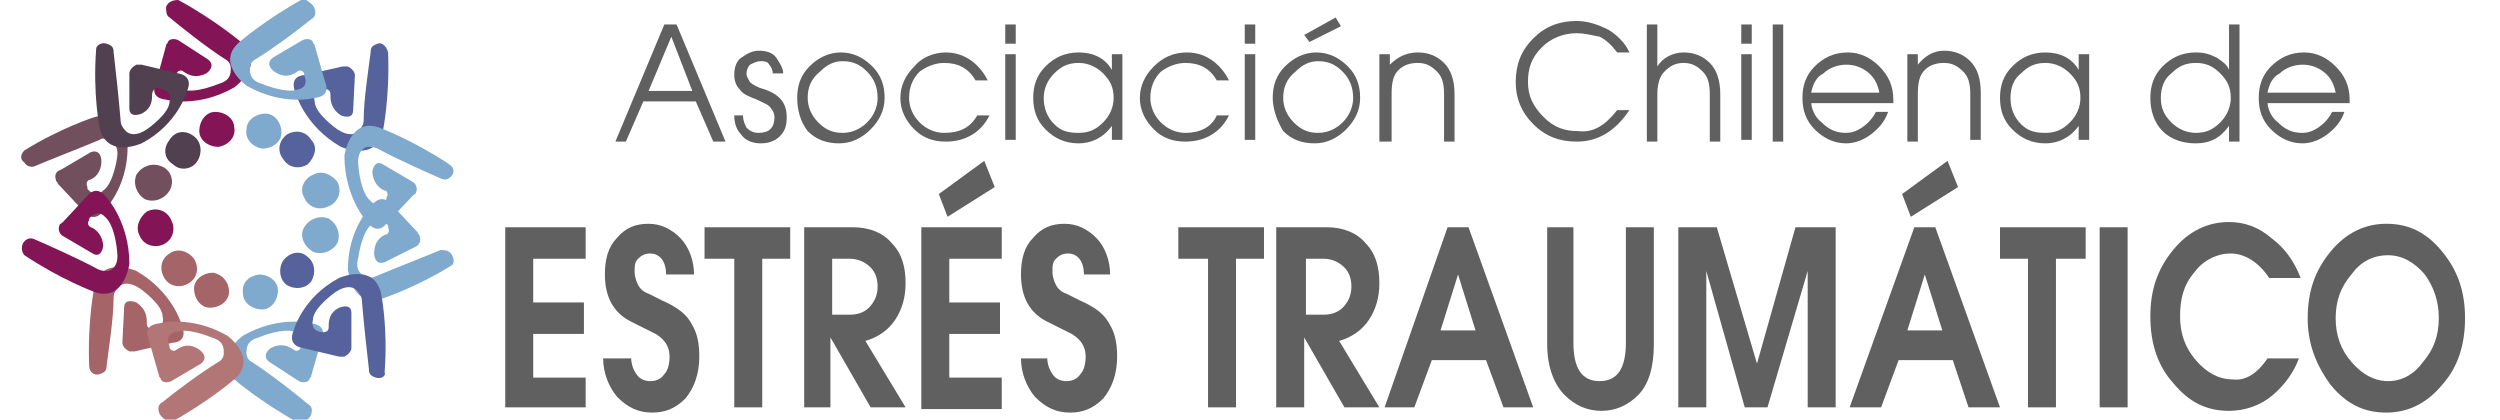 <?xml version="1.0" encoding="utf-8"?>
<!-- Generator: Adobe Illustrator 21.1.0, SVG Export Plug-In . SVG Version: 6.00 Build 0)  -->
<svg version="1.1" id="Capa_1" xmlns="http://www.w3.org/2000/svg" xmlns:xlink="http://www.w3.org/1999/xlink" x="0px" y="0px"
	 viewBox="0 0 143 24" style="enable-background:new 0 0 143 24;" xml:space="preserve">
<style type="text/css">
	.st0{fill:#606060;}
	.st1{fill:#80AACD;}
	.st2{fill:#831455;}
	.st3{fill:#A56468;}
	.st4{fill:#55629B;}
	.st5{fill:#724F5D;}
	.st6{fill:#514050;}
	.st7{fill:#B27677;}
</style>
<g>
	<path class="st0" d="M35.2,8.1L38,1.4h0.7l2.8,6.7h-0.7l-1-2.3h-3l-1,2.3H35.2z M37.1,5.2h2.5l-1.2-3.1L37.1,5.2z"/>
	<path class="st0" d="M42.5,6.6c0,0.3,0.1,0.5,0.2,0.7c0.2,0.2,0.4,0.3,0.7,0.3c0.6,0,0.9-0.3,0.9-0.9c0-0.2-0.1-0.4-0.2-0.5
		c-0.1-0.2-0.4-0.3-0.8-0.5c-0.5-0.2-0.8-0.3-1-0.6c-0.2-0.2-0.3-0.5-0.3-0.8c0-0.4,0.1-0.8,0.4-1c0.3-0.2,0.6-0.4,1-0.4
		c0.4,0,0.8,0.1,1,0.4c0.2,0.3,0.4,0.6,0.4,0.9h-0.6c0-0.2-0.1-0.4-0.2-0.5c-0.1-0.2-0.3-0.2-0.5-0.2c-0.2,0-0.4,0.1-0.6,0.2
		c-0.1,0.1-0.2,0.3-0.2,0.5c0,0.2,0.1,0.3,0.2,0.5c0.1,0.1,0.4,0.3,0.8,0.4C44.6,5.4,45,5.9,45,6.7c0,0.5-0.1,0.8-0.4,1.1
		c-0.3,0.3-0.7,0.4-1.1,0.4c-0.5,0-0.9-0.2-1.1-0.5c-0.3-0.3-0.4-0.7-0.4-1.1H42.5z"/>
	<path class="st0" d="M45.6,5.6c0-0.7,0.2-1.3,0.7-1.8C46.8,3.3,47.4,3,48.1,3c0.7,0,1.3,0.3,1.8,0.8c0.5,0.5,0.7,1.1,0.7,1.8
		c0,0.7-0.3,1.3-0.8,1.8c-0.5,0.5-1.1,0.8-1.8,0.8c-0.7,0-1.3-0.2-1.8-0.7C45.8,7,45.6,6.3,45.6,5.6 M46.2,5.6c0,0.5,0.2,1,0.6,1.4
		c0.4,0.4,0.8,0.6,1.4,0.6c0.5,0,1-0.2,1.4-0.6c0.4-0.4,0.6-0.9,0.6-1.4c0-0.6-0.2-1.1-0.6-1.5c-0.4-0.4-0.8-0.6-1.4-0.6
		c-0.5,0-0.9,0.2-1.3,0.6C46.4,4.5,46.2,5,46.2,5.6"/>
	<path class="st0" d="M55.9,6.6h0.7c-0.5,1-1.4,1.5-2.5,1.5c-0.7,0-1.3-0.2-1.8-0.7c-0.5-0.5-0.8-1.1-0.8-1.8c0-0.7,0.3-1.3,0.8-1.8
		C52.7,3.3,53.4,3,54.1,3c0.6,0,1.1,0.2,1.5,0.5c0.4,0.3,0.7,0.7,0.9,1.1h-0.7c-0.4-0.7-1-1-1.8-1c-0.5,0-1,0.2-1.4,0.5
		c-0.4,0.4-0.6,0.9-0.6,1.5c0,0.5,0.2,1,0.6,1.4c0.4,0.4,0.9,0.6,1.4,0.6C54.9,7.6,55.5,7.3,55.9,6.6"/>
	<path class="st0" d="M57.5,1.4h0.6v1.1h-0.6V1.4z M57.5,3.1h0.6v4.9h-0.6V3.1z"/>
	<path class="st0" d="M64.2,3.1v4.9h-0.6V7.2c-0.5,0.7-1.2,1-1.9,1c-0.8,0-1.4-0.3-1.9-0.8c-0.5-0.5-0.7-1.1-0.7-1.8
		c0-0.7,0.2-1.3,0.7-1.8C60.3,3.3,60.9,3,61.7,3c0.8,0,1.5,0.3,1.9,1V3.1H64.2z M61.7,3.6c-0.6,0-1,0.2-1.4,0.6
		c-0.4,0.4-0.6,0.9-0.6,1.4c0,0.6,0.2,1.1,0.6,1.5c0.4,0.4,0.8,0.5,1.4,0.5c0.6,0,1-0.2,1.4-0.6c0.4-0.4,0.6-0.9,0.6-1.4
		c0-0.6-0.2-1-0.6-1.4C62.7,3.8,62.2,3.6,61.7,3.6"/>
	<path class="st0" d="M69.6,6.6h0.7c-0.5,1-1.4,1.5-2.5,1.5c-0.7,0-1.3-0.2-1.8-0.7c-0.5-0.5-0.8-1.1-0.8-1.8c0-0.7,0.3-1.3,0.8-1.8
		C66.5,3.3,67.1,3,67.9,3c0.6,0,1.1,0.2,1.5,0.5c0.4,0.3,0.7,0.7,0.9,1.1h-0.7c-0.4-0.7-1-1-1.8-1c-0.5,0-1,0.2-1.4,0.5
		C66,4.5,65.8,5,65.8,5.6c0,0.5,0.2,1,0.6,1.4c0.4,0.4,0.9,0.6,1.4,0.6C68.6,7.6,69.3,7.3,69.6,6.6"/>
	<path class="st0" d="M71.2,1.4h0.6v1.1h-0.6V1.4z M71.2,3.1h0.6v4.9h-0.6V3.1z"/>
	<path class="st0" d="M72.8,5.6c0-0.7,0.2-1.3,0.7-1.8C74,3.3,74.6,3,75.3,3c0.7,0,1.3,0.3,1.8,0.8c0.5,0.5,0.7,1.1,0.7,1.8
		c0,0.7-0.3,1.3-0.8,1.8c-0.5,0.5-1.1,0.8-1.8,0.8c-0.7,0-1.3-0.2-1.8-0.7C73.1,7,72.8,6.3,72.8,5.6 M73.4,5.6c0,0.5,0.2,1,0.6,1.4
		c0.4,0.4,0.8,0.6,1.4,0.6c0.5,0,1-0.2,1.4-0.6c0.4-0.4,0.6-0.9,0.6-1.4c0-0.6-0.2-1.1-0.6-1.5c-0.4-0.4-0.8-0.6-1.4-0.6
		c-0.5,0-0.9,0.2-1.3,0.6C73.6,4.5,73.4,5,73.4,5.6 M74.6,2l1.8-1l0.3,0.5l-1.8,0.9L74.6,2z"/>
	<path class="st0" d="M78.9,8.1V3.1h0.6v0.6C79.9,3.3,80.4,3,81.1,3c0.6,0,1.1,0.2,1.5,0.6c0.4,0.4,0.6,1,0.6,1.8v2.7h-0.6V5.4
		c0-0.6-0.1-1-0.4-1.3c-0.3-0.3-0.6-0.5-1.1-0.5c-0.4,0-0.8,0.1-1.1,0.4c-0.3,0.3-0.4,0.7-0.4,1.4v2.7H78.9z"/>
	<path class="st0" d="M92.5,6.3h0.7c-0.8,1.2-1.8,1.8-3,1.8c-1,0-1.8-0.3-2.5-1c-0.7-0.7-1-1.5-1-2.4c0-1,0.3-1.8,1-2.5
		c0.7-0.7,1.5-1,2.5-1c0.6,0,1.2,0.2,1.8,0.5c0.5,0.3,1,0.8,1.2,1.3h-0.7c-0.3-0.4-0.6-0.7-1-0.9C91,2,90.6,1.9,90.2,1.9
		c-0.8,0-1.5,0.3-2,0.8c-0.6,0.6-0.8,1.2-0.8,2c0,0.8,0.3,1.4,0.9,2c0.6,0.6,1.2,0.8,2,0.8C91.1,7.6,91.8,7.2,92.5,6.3"/>
	<path class="st0" d="M94.2,1.4h0.6v2.4C95.1,3.3,95.7,3,96.3,3c0.6,0,1.1,0.2,1.5,0.6c0.4,0.4,0.6,1,0.6,1.8v2.7h-0.6V5.4
		c0-0.6-0.1-1-0.4-1.3c-0.3-0.3-0.6-0.5-1.1-0.5c-0.5,0-0.8,0.2-1.1,0.5c-0.3,0.3-0.4,0.8-0.4,1.3v2.7h-0.6V1.4z"/>
	<path class="st0" d="M99.6,1.4h0.6v1.1h-0.6V1.4z M99.6,3.1h0.6v4.9h-0.6V3.1z"/>
	<rect x="101.4" y="1.4" class="st0" width="0.6" height="6.7"/>
	<path class="st0" d="M103.6,5.8c0,0.4,0.2,0.9,0.6,1.2c0.4,0.4,0.8,0.6,1.4,0.6c0.3,0,0.6-0.1,0.9-0.3c0.3-0.2,0.6-0.5,0.8-0.9h0.7
		c-0.2,0.6-0.6,1-1,1.3c-0.4,0.3-0.9,0.5-1.4,0.5c-0.7,0-1.3-0.3-1.8-0.8c-0.5-0.5-0.7-1.1-0.7-1.8c0-0.7,0.2-1.3,0.7-1.8
		c0.5-0.5,1.1-0.8,1.9-0.8c0.7,0,1.3,0.3,1.8,0.8c0.5,0.5,0.8,1.1,0.8,1.9v0.2H103.6z M103.6,5.3h3.9c-0.1-0.5-0.3-0.9-0.7-1.2
		c-0.4-0.3-0.8-0.4-1.2-0.4c-0.5,0-1,0.2-1.3,0.5C103.9,4.4,103.7,4.8,103.6,5.3"/>
	<path class="st0" d="M109.1,8.1V3.1h0.6v0.6c0.4-0.5,0.9-0.8,1.5-0.8c0.6,0,1.1,0.2,1.5,0.6c0.4,0.4,0.6,1,0.6,1.8v2.7h-0.6V5.4
		c0-0.6-0.1-1-0.4-1.3c-0.3-0.3-0.6-0.5-1.1-0.5c-0.4,0-0.8,0.1-1.1,0.4c-0.3,0.3-0.4,0.7-0.4,1.4v2.7H109.1z"/>
	<path class="st0" d="M119.5,3.1v4.9h-0.6V7.2c-0.5,0.7-1.2,1-1.9,1c-0.8,0-1.4-0.3-1.9-0.8c-0.5-0.5-0.7-1.1-0.7-1.8
		c0-0.7,0.2-1.3,0.7-1.8c0.5-0.5,1.1-0.8,1.9-0.8c0.8,0,1.5,0.3,1.9,1V3.1H119.5z M117,3.6c-0.6,0-1,0.2-1.4,0.6
		C115.2,4.5,115,5,115,5.6c0,0.6,0.2,1.1,0.6,1.5c0.4,0.4,0.8,0.5,1.4,0.5c0.6,0,1-0.2,1.4-0.6c0.4-0.4,0.6-0.9,0.6-1.4
		c0-0.6-0.2-1-0.6-1.4C118,3.8,117.5,3.6,117,3.6"/>
	<path class="st0" d="M127.5,4V1.4h0.6v6.7h-0.6V7.2c-0.5,0.7-1.1,1-1.9,1c-0.7,0-1.4-0.2-1.9-0.7C123.2,7,123,6.3,123,5.6
		c0-0.7,0.2-1.3,0.7-1.8c0.5-0.5,1.1-0.8,1.9-0.8c0.5,0,0.8,0.1,1.2,0.3C127.1,3.5,127.4,3.7,127.5,4 M123.6,5.6
		c0,0.6,0.2,1,0.6,1.4c0.4,0.4,0.9,0.6,1.4,0.6c0.6,0,1-0.2,1.4-0.6c0.4-0.4,0.6-0.9,0.6-1.4c0-0.6-0.2-1-0.6-1.4
		c-0.4-0.4-0.8-0.6-1.4-0.6c-0.6,0-1,0.2-1.4,0.6C123.8,4.5,123.6,5,123.6,5.6"/>
	<path class="st0" d="M129.7,5.8c0,0.4,0.2,0.9,0.6,1.2c0.4,0.4,0.8,0.6,1.4,0.6c0.3,0,0.6-0.1,0.9-0.3c0.3-0.2,0.6-0.5,0.8-0.9h0.7
		c-0.2,0.6-0.6,1-1,1.3c-0.4,0.3-0.9,0.5-1.4,0.5c-0.7,0-1.3-0.3-1.8-0.8c-0.5-0.5-0.7-1.1-0.7-1.8c0-0.7,0.2-1.3,0.7-1.8
		c0.5-0.5,1.1-0.8,1.9-0.8c0.7,0,1.3,0.3,1.8,0.8c0.5,0.5,0.8,1.1,0.8,1.9v0.2H129.7z M129.7,5.3h3.9c-0.1-0.5-0.3-0.9-0.7-1.2
		c-0.4-0.3-0.8-0.4-1.2-0.4c-0.5,0-1,0.2-1.3,0.5C130,4.4,129.8,4.8,129.7,5.3"/>
	<polygon class="st0" points="28.9,23.3 28.9,13 33.5,13 33.5,14.8 30.5,14.8 30.5,17.3 33.4,17.3 33.4,19.1 30.5,19.1 30.5,21.6 
		33.5,21.6 33.5,23.3 	"/>
	<path class="st0" d="M36.1,20.4c0,0.4,0.1,0.7,0.3,1c0.2,0.3,0.5,0.4,0.8,0.4c0.3,0,0.6-0.1,0.8-0.4c0.2-0.2,0.3-0.6,0.3-1
		c0-0.6-0.3-1-0.8-1.3l-1.4-0.7c-1-0.5-1.5-1.4-1.5-2.7c0-0.9,0.2-1.6,0.7-2.1c0.5-0.6,1.1-0.8,1.8-0.8c0.7,0,1.3,0.3,1.8,0.8
		c0.5,0.5,0.8,1.3,0.8,2.1h-1.6c0-0.8-0.4-1.2-0.9-1.2c-0.3,0-0.5,0.1-0.7,0.3c-0.2,0.2-0.2,0.4-0.2,0.8c0,0.2,0.1,0.5,0.2,0.7
		c0.1,0.2,0.3,0.4,0.6,0.5l0.8,0.4c0.9,0.4,1.4,0.8,1.7,1.4c0.3,0.5,0.4,1.1,0.4,1.8c0,1-0.3,1.8-0.8,2.4c-0.6,0.6-1.2,0.8-1.9,0.8
		c-0.8,0-1.4-0.3-2-0.9c-0.5-0.6-0.8-1.4-0.8-2.2H36.1z"/>
	<polygon class="st0" points="40.3,13 45.2,13 45.2,14.8 43.6,14.8 43.6,23.3 42,23.3 42,14.8 40.3,14.8 	"/>
	<path class="st0" d="M46,13h2.8c0.9,0,1.7,0.3,2.2,0.9c0.6,0.6,0.8,1.4,0.8,2.3c0,0.8-0.2,1.5-0.6,2.1c-0.4,0.6-1,1-1.7,1.2
		l2.3,3.8h-2l-2.3-4v4H46V13z M47.6,14.8V18h1c0.4,0,0.8-0.1,1.1-0.4c0.3-0.3,0.5-0.7,0.5-1.2c0-0.4-0.1-0.8-0.4-1.1
		c-0.3-0.3-0.7-0.5-1.2-0.5H47.6z"/>
	<path class="st0" d="M52.7,23.3V13h4.6v1.8h-3v2.5h2.9v1.8h-2.9v2.5h3v1.8H52.7z M53.7,11.1l2.6-1.9l0.6,1.5l-2.7,1.7L53.7,11.1z"
		/>
	<path class="st0" d="M59.9,20.4c0,0.4,0.1,0.7,0.3,1c0.2,0.3,0.5,0.4,0.8,0.4c0.3,0,0.6-0.1,0.8-0.4c0.2-0.2,0.3-0.6,0.3-1
		c0-0.6-0.3-1-0.8-1.3l-1.4-0.7c-1-0.5-1.5-1.4-1.5-2.7c0-0.9,0.2-1.6,0.7-2.1c0.5-0.6,1.1-0.8,1.8-0.8c0.7,0,1.3,0.3,1.8,0.8
		c0.5,0.5,0.8,1.3,0.8,2.1H62c0-0.8-0.4-1.2-0.9-1.2c-0.3,0-0.5,0.1-0.7,0.3c-0.2,0.2-0.2,0.4-0.2,0.8c0,0.2,0.1,0.5,0.2,0.7
		c0.1,0.2,0.3,0.4,0.6,0.5l0.8,0.4c0.9,0.4,1.4,0.8,1.7,1.4c0.3,0.5,0.4,1.1,0.4,1.8c0,1-0.3,1.8-0.8,2.4c-0.6,0.6-1.2,0.8-1.9,0.8
		c-0.8,0-1.4-0.3-2-0.9c-0.5-0.6-0.8-1.4-0.8-2.2H59.9z"/>
	<polygon class="st0" points="67.4,13 72.3,13 72.3,14.8 70.7,14.8 70.7,23.3 69.1,23.3 69.1,14.8 67.4,14.8 	"/>
	<path class="st0" d="M73.1,13h2.8c0.9,0,1.7,0.3,2.2,0.9c0.6,0.6,0.8,1.4,0.8,2.3c0,0.8-0.2,1.5-0.6,2.1c-0.4,0.6-1,1-1.7,1.2
		l2.3,3.8h-2l-2.3-4v4h-1.6V13z M74.7,14.8V18h1c0.4,0,0.8-0.1,1.1-0.4s0.5-0.7,0.5-1.2c0-0.4-0.1-0.8-0.4-1.1
		c-0.3-0.3-0.7-0.5-1.2-0.5H74.7z"/>
	<path class="st0" d="M79.2,23.3L82.8,13h1.2l3.7,10.3H86L85,20.6h-3.1l-1,2.7H79.2z M82.4,18.9h2l-1-3.2L82.4,18.9z"/>
	<path class="st0" d="M88.4,13H90v6.6c0,1.5,0.5,2.2,1.5,2.2c1,0,1.5-0.7,1.5-2.2V13h1.6v6.6v0.1c0,1.3-0.3,2.3-0.9,2.9
		c-0.6,0.6-1.3,0.9-2.1,0.9c-0.8,0-1.5-0.3-2.1-0.9c-0.6-0.6-1-1.6-1-2.9v-0.1V13z"/>
	<polygon class="st0" points="96,13 98.2,13 100.5,20.8 102.7,13 105,13 105,23.3 103.4,23.3 103.4,15.5 101.1,23.3 99.8,23.3 
		97.6,15.5 97.6,23.3 96,23.3 	"/>
	<path class="st0" d="M105.8,23.3l3.7-10.3h1.2l3.7,10.3h-1.8l-0.9-2.7h-3.1l-1,2.7H105.8z M108.8,11.1l2.6-1.9l0.6,1.5l-2.7,1.7
		L108.8,11.1z M109.1,18.9h2l-1-3.2L109.1,18.9z"/>
	<polygon class="st0" points="114.4,13 119.3,13 119.3,14.8 117.6,14.8 117.6,23.3 116,23.3 116,14.8 114.4,14.8 	"/>
	<rect x="120.1" y="13" class="st0" width="1.6" height="10.3"/>
	<path class="st0" d="M129.7,20.5h1.8c-0.3,0.8-0.8,1.5-1.5,2.1c-0.7,0.6-1.6,0.9-2.5,0.9c-1.3,0-2.3-0.5-3.2-1.6
		c-0.9-1-1.3-2.3-1.3-3.8c0-1.5,0.4-2.7,1.3-3.8c0.9-1.1,2-1.6,3.2-1.6c0.9,0,1.7,0.3,2.4,0.9c0.8,0.6,1.3,1.3,1.7,2.3h-1.8
		c-0.6-0.9-1.4-1.4-2.2-1.4c-0.8,0-1.6,0.4-2.1,1.1c-0.6,0.7-0.8,1.5-0.8,2.5c0,1,0.3,1.8,0.9,2.5c0.6,0.7,1.3,1.1,2.1,1.1
		C128.4,21.8,129.1,21.4,129.7,20.5"/>
	<path class="st0" d="M132,18.2c0-1.5,0.4-2.7,1.3-3.8c0.9-1.1,2-1.6,3.2-1.6c1.3,0,2.3,0.5,3.2,1.6c0.9,1.1,1.3,2.3,1.3,3.8
		c0,1.5-0.4,2.8-1.3,3.8c-0.9,1.1-2,1.6-3.2,1.6c-1.3,0-2.3-0.5-3.2-1.6C132.5,20.9,132,19.7,132,18.2 M133.6,18.2
		c0,1,0.3,1.8,0.9,2.5c0.6,0.7,1.3,1.1,2.1,1.1c0.8,0,1.5-0.4,2-1.1c0.6-0.7,0.9-1.5,0.9-2.5c0-1-0.3-1.8-0.8-2.5
		c-0.6-0.7-1.3-1.1-2.1-1.1c-0.9,0-1.6,0.4-2.1,1.1C133.9,16.4,133.6,17.2,133.6,18.2"/>
</g>
<g>
	<path class="st1" d="M17.8,23.7L17.8,23.7c0.1-0.3,0-0.5-0.2-0.6c-0.6-0.5-2.1-1.7-3.2-2.4c-0.2-0.1-0.3-0.3-0.3-0.5
		c0-0.3,0-0.7,0.7-0.9c0,0,1.4-0.6,2.1-0.3c0,0,0.6,0.1,0.3,0.8l0,0.1c-0.1,0.2-0.3,0.2-0.4,0.1c-0.3-0.2-0.7-0.4-1.3-0.1
		c0,0-0.6,0.4-0.1,0.8l1.7,1.1c0.2,0.1,0.5,0.1,0.6-0.1c0-0.1,0.1-0.1,0.1-0.2l0.6-2.1c0,0,0.4-0.8-0.6-0.9c0,0-1.8-0.5-3.9,0.7
		c0,0-1.8,1.3-0.5,2.5c0,0,1.5,1.3,3.7,2.5C17.4,24.1,17.7,24,17.8,23.7"/>
</g>
<path class="st1" d="M14.8,15.7c0.6,0,1.1,0.4,1.1,0.9c0,0.6-0.4,1.1-0.9,1.1c-0.6,0-1.1-0.4-1.1-0.9C13.8,16.2,14.2,15.8,14.8,15.7
	"/>
<g>
	<path class="st2" d="M9.5,0.4L9.5,0.4C9.5,0.6,9.5,0.9,9.7,1c0.6,0.5,2.1,1.7,3.2,2.4c0.2,0.1,0.3,0.3,0.3,0.5c0,0.3,0,0.7-0.7,0.9
		c0,0-1.4,0.6-2.1,0.3c0,0-0.6-0.1-0.3-0.8l0-0.1c0.1-0.2,0.3-0.2,0.4-0.1c0.3,0.2,0.7,0.4,1.3,0.1c0,0,0.6-0.4,0.1-0.8l-1.7-1.1
		c-0.2-0.1-0.5-0.1-0.6,0.1c0,0.1-0.1,0.1-0.1,0.2L8.9,4.8c0,0-0.4,0.8,0.6,0.9c0,0,1.8,0.5,3.9-0.7c0,0,1.8-1.3,0.5-2.5
		c0,0-1.5-1.3-3.7-2.5C9.9,0,9.6,0.1,9.5,0.4"/>
</g>
<path class="st2" d="M12.5,8.4c-0.6,0-1.1-0.4-1.1-0.9c0-0.6,0.4-1.1,0.9-1.1c0.6,0,1.1,0.4,1.1,0.9C13.5,7.8,13.1,8.3,12.5,8.4"/>
<path class="st3" d="M5.7,21.4L5.7,21.4c0.3-0.1,0.4-0.2,0.4-0.5c0.1-0.8,0.4-2.7,0.4-3.9c0-0.2,0.1-0.4,0.3-0.6
	c0.2-0.2,0.6-0.3,1.2,0.1c0,0,1.3,0.9,1.3,1.6c0,0,0.2,0.6-0.5,0.7l-0.1,0c-0.2,0-0.3-0.1-0.3-0.3c0-0.3,0-0.8-0.6-1.2
	c0,0-0.7-0.3-0.7,0.3l-0.1,2c0,0.2,0.2,0.4,0.4,0.5c0.1,0,0.2,0,0.3,0l2.2-0.5c0,0,0.9,0,0.5-1c0,0-0.5-1.9-2.6-3.1
	c0,0-2-0.9-2.4,0.9c0,0-0.4,1.9-0.3,4.5C5.1,21.3,5.4,21.5,5.7,21.4"/>
<path class="st3" d="M11.1,14.8c0.3,0.5,0.2,1.1-0.3,1.4c-0.5,0.3-1.1,0.2-1.4-0.3c-0.3-0.5-0.2-1.1,0.3-1.4
	C10.1,14.2,10.7,14.3,11.1,14.8"/>
<g>
	<path class="st4" d="M21.6,2.5L21.6,2.5c-0.3,0.1-0.4,0.2-0.4,0.5c-0.1,0.8-0.4,2.7-0.4,3.9c0,0.2-0.1,0.4-0.3,0.6
		c-0.2,0.2-0.6,0.3-1.2-0.1c0,0-1.3-0.9-1.3-1.6c0,0-0.2-0.6,0.5-0.7l0.1,0c0.2,0,0.3,0.1,0.3,0.3c0,0.3,0,0.8,0.6,1.2
		c0,0,0.7,0.3,0.7-0.3l0.1-2c0-0.2-0.2-0.4-0.4-0.5c-0.1,0-0.2,0-0.3,0l-2.2,0.5c0,0-0.9,0-0.5,1c0,0,0.5,1.9,2.6,3.1
		c0,0,2,0.9,2.4-0.9c0,0,0.4-1.9,0.3-4.5C22.1,2.6,21.8,2.4,21.6,2.5"/>
</g>
<path class="st4" d="M16.2,9.1C15.8,8.6,16,8,16.4,7.7c0.5-0.3,1.1-0.2,1.4,0.3C18.2,8.4,18,9,17.6,9.4C17.1,9.7,16.5,9.6,16.2,9.1"
	/>
<g>
	<path class="st5" d="M1.4,9.3L1.4,9.3C1.5,9.5,1.8,9.6,2,9.5c0.7-0.3,2.5-1,3.7-1.5C5.8,7.9,6,7.9,6.2,8C6.5,8.1,6.8,8.4,6.7,9
		c0,0-0.2,1.5-0.8,1.9c0,0-0.4,0.5-0.9-0.1l0-0.1c-0.1-0.2,0-0.4,0.1-0.4c0.3-0.1,0.7-0.4,0.7-1.1c0,0,0-0.7-0.6-0.5L3.5,9.7
		C3.2,9.8,3.1,10,3.2,10.3c0,0.1,0.1,0.1,0.1,0.2l1.5,1.6c0,0,0.5,0.7,1.1,0c0,0,1.4-1.3,1.4-3.7c0,0-0.2-2.2-1.9-1.7
		c0,0-1.9,0.6-4,1.9C1.2,8.8,1.1,9.1,1.4,9.3"/>
</g>
<path class="st5" d="M9.7,10.9c-0.3,0.5-0.9,0.7-1.4,0.5c-0.5-0.3-0.7-0.9-0.5-1.4c0.3-0.5,0.9-0.7,1.4-0.5
	C9.8,9.7,10,10.4,9.7,10.9"/>
<g>
	<path class="st1" d="M25.8,14.5L25.8,14.5c-0.2-0.2-0.4-0.2-0.6-0.2c-0.7,0.3-2.5,1-3.7,1.5c-0.2,0.1-0.4,0.1-0.6,0
		c-0.3-0.1-0.6-0.4-0.4-1.1c0,0,0.2-1.5,0.8-1.9c0,0,0.4-0.5,0.9,0.1l0,0.1c0.1,0.2,0,0.4-0.1,0.4c-0.3,0.1-0.7,0.4-0.7,1.1
		c0,0,0,0.7,0.6,0.5l1.8-0.9c0.2-0.1,0.3-0.4,0.2-0.6c0-0.1-0.1-0.1-0.1-0.2l-1.5-1.6c0,0-0.5-0.7-1.1,0c0,0-1.4,1.3-1.4,3.7
		c0,0,0.2,2.2,1.9,1.7c0,0,1.9-0.6,4-1.9C26,15.1,26,14.8,25.8,14.5"/>
</g>
<path class="st1" d="M17.4,13c0.3-0.5,0.9-0.7,1.4-0.5c0.5,0.3,0.7,0.9,0.5,1.4c-0.3,0.5-0.9,0.7-1.4,0.5
	C17.4,14.1,17.1,13.5,17.4,13"/>
<path class="st4" d="M21.5,21.6L21.5,21.6c-0.3-0.1-0.4-0.2-0.4-0.5c-0.1-0.8-0.3-2.7-0.4-3.9c0-0.2-0.1-0.4-0.3-0.6
	c-0.2-0.2-0.6-0.3-1.2,0.1c0,0-1.3,0.9-1.3,1.6c0,0-0.2,0.6,0.5,0.7l0.1,0c0.2,0,0.3-0.1,0.3-0.3c0-0.3,0-0.8,0.6-1.1
	c0,0,0.7-0.3,0.7,0.3l0,2c0,0.2-0.2,0.4-0.4,0.5c-0.1,0-0.2,0-0.3,0l-2.1-0.5c0,0-0.9-0.1-0.5-1c0,0,0.5-1.9,2.6-3
	c0,0,2-0.9,2.4,0.9c0,0,0.4,1.9,0.2,4.5C22.1,21.5,21.8,21.7,21.5,21.6"/>
<path class="st4" d="M16.2,14.9c-0.3,0.5-0.2,1.1,0.2,1.4c0.5,0.3,1.1,0.2,1.4-0.2c0.3-0.5,0.2-1.1-0.2-1.4
	C17.2,14.3,16.6,14.4,16.2,14.9"/>
<path class="st6" d="M6.1,2.5L6.1,2.5c0.3,0.1,0.4,0.2,0.4,0.5c0.1,0.8,0.3,2.7,0.4,3.9c0,0.2,0.1,0.4,0.3,0.6
	c0.2,0.2,0.6,0.3,1.2-0.1c0,0,1.3-0.9,1.3-1.6c0,0,0.2-0.6-0.5-0.7L9,5C8.9,5,8.7,5.2,8.7,5.4c0,0.3,0,0.8-0.6,1.1
	c0,0-0.7,0.3-0.7-0.3l0-2c0-0.2,0.2-0.4,0.4-0.5c0.1,0,0.2,0,0.3,0l2.1,0.5c0,0,0.9,0.1,0.5,1c0,0-0.5,1.9-2.6,3c0,0-2,0.9-2.4-0.9
	c0,0-0.4-1.9-0.2-4.5C5.5,2.6,5.8,2.4,6.1,2.5"/>
<path class="st6" d="M11.3,9.2c0.3-0.5,0.2-1.1-0.2-1.4C10.6,7.4,10,7.5,9.7,8C9.3,8.5,9.4,9.1,9.9,9.4C10.3,9.8,11,9.7,11.3,9.2"/>
<g>
	<path class="st1" d="M25.8,10.1L25.8,10.1c-0.2,0.2-0.4,0.2-0.6,0.1c-0.7-0.3-2.5-1.1-3.6-1.7c-0.2-0.1-0.4-0.1-0.6-0.1
		c-0.3,0.1-0.6,0.4-0.5,1.1c0,0,0.1,1.5,0.7,2c0,0,0.4,0.5,0.9-0.1l0-0.1c0.1-0.1,0.1-0.4-0.1-0.4c-0.3-0.1-0.7-0.5-0.7-1.1
		c0,0,0.1-0.7,0.6-0.4l1.7,1c0.2,0.1,0.3,0.4,0.2,0.6c0,0.1-0.1,0.1-0.2,0.2l-1.5,1.6c0,0-0.5,0.7-1.1-0.1c0,0-1.3-1.4-1.3-3.8
		c0,0,0.3-2.2,2-1.6c0,0,1.9,0.7,4,2.1C26,9.6,26,9.9,25.8,10.1"/>
</g>
<path class="st1" d="M17.4,11.3c0.2,0.5,0.8,0.8,1.4,0.5c0.5-0.2,0.8-0.8,0.5-1.4C19,10,18.4,9.7,17.9,10
	C17.4,10.2,17.1,10.8,17.4,11.3"/>
<g>
	<path class="st2" d="M1.4,13.8L1.4,13.8c0.2-0.2,0.4-0.2,0.6-0.1c0.7,0.3,2.5,1.1,3.6,1.7c0.2,0.1,0.4,0.1,0.6,0.1
		c0.3-0.1,0.6-0.4,0.5-1.1c0,0-0.1-1.5-0.7-2c0,0-0.4-0.5-0.9,0.1l0,0.1C5,12.7,5,12.9,5.2,13c0.3,0.1,0.7,0.5,0.7,1.1
		c0,0-0.1,0.7-0.6,0.4l-1.7-1c-0.2-0.1-0.3-0.4-0.2-0.6c0-0.1,0.1-0.1,0.2-0.2L5,11.2c0,0,0.5-0.7,1.1,0.1c0,0,1.3,1.4,1.3,3.8
		c0,0-0.3,2.2-2,1.6c0,0-1.9-0.7-4-2.1C1.2,14.4,1.2,14,1.4,13.8"/>
</g>
<path class="st2" d="M9.8,12.6c-0.2-0.5-0.8-0.8-1.4-0.5C8,12.4,7.7,13,8,13.5C8.2,14,8.8,14.2,9.3,14C9.8,13.8,10.1,13.2,9.8,12.6"
	/>
<path class="st1" d="M18,0.5L18,0.5c0.1,0.3,0,0.5-0.2,0.6c-0.6,0.5-2.2,1.7-3.2,2.3c-0.2,0.1-0.3,0.3-0.3,0.5c0,0.3,0,0.7,0.7,0.9
	c0,0,1.4,0.6,2.1,0.3c0,0,0.6-0.1,0.3-0.8l0-0.1c-0.1-0.2-0.3-0.2-0.4-0.1c-0.3,0.2-0.7,0.4-1.3,0c0,0-0.6-0.4-0.1-0.8l1.7-1
	c0.2-0.1,0.5-0.1,0.6,0.1c0,0.1,0.1,0.1,0.1,0.2l0.6,2.1c0,0,0.4,0.8-0.6,0.9c0,0-1.8,0.5-3.9-0.7c0,0-1.8-1.3-0.4-2.5
	c0,0,1.5-1.3,3.7-2.5C17.6,0.1,17.9,0.2,18,0.5"/>
<path class="st1" d="M15,8.5c0.6,0,1.1-0.4,1.1-0.9c0-0.6-0.4-1.1-0.9-1.1c-0.6,0-1.1,0.4-1.1,0.9C14,7.9,14.4,8.4,15,8.5"/>
<g>
	<g>
		<path class="st7" d="M9.1,23.6L9.1,23.6c-0.1-0.3,0-0.5,0.2-0.6c0.6-0.5,2.2-1.7,3.2-2.3c0.2-0.1,0.3-0.3,0.3-0.5
			c0-0.3,0-0.7-0.7-0.9c0,0-1.4-0.6-2.1-0.3c0,0-0.6,0.1-0.3,0.8l0,0.1c0.1,0.2,0.3,0.2,0.4,0.1c0.3-0.2,0.7-0.4,1.3,0
			c0,0,0.6,0.4,0.1,0.8l-1.7,1c-0.2,0.1-0.5,0.1-0.6-0.1c0-0.1-0.1-0.1-0.1-0.2l-0.6-2.1c0,0-0.4-0.8,0.6-0.9c0,0,1.8-0.5,3.9,0.7
			c0,0,1.8,1.3,0.4,2.5c0,0-1.5,1.3-3.7,2.5C9.5,24,9.2,23.9,9.1,23.6"/>
	</g>
</g>
<path class="st3" d="M12.2,15.6c-0.6,0-1.1,0.4-1.1,0.9c0,0.6,0.4,1.1,0.9,1.1c0.6,0,1.1-0.4,1.1-0.9C13.1,16.1,12.7,15.7,12.2,15.6
	"/>
</svg>

